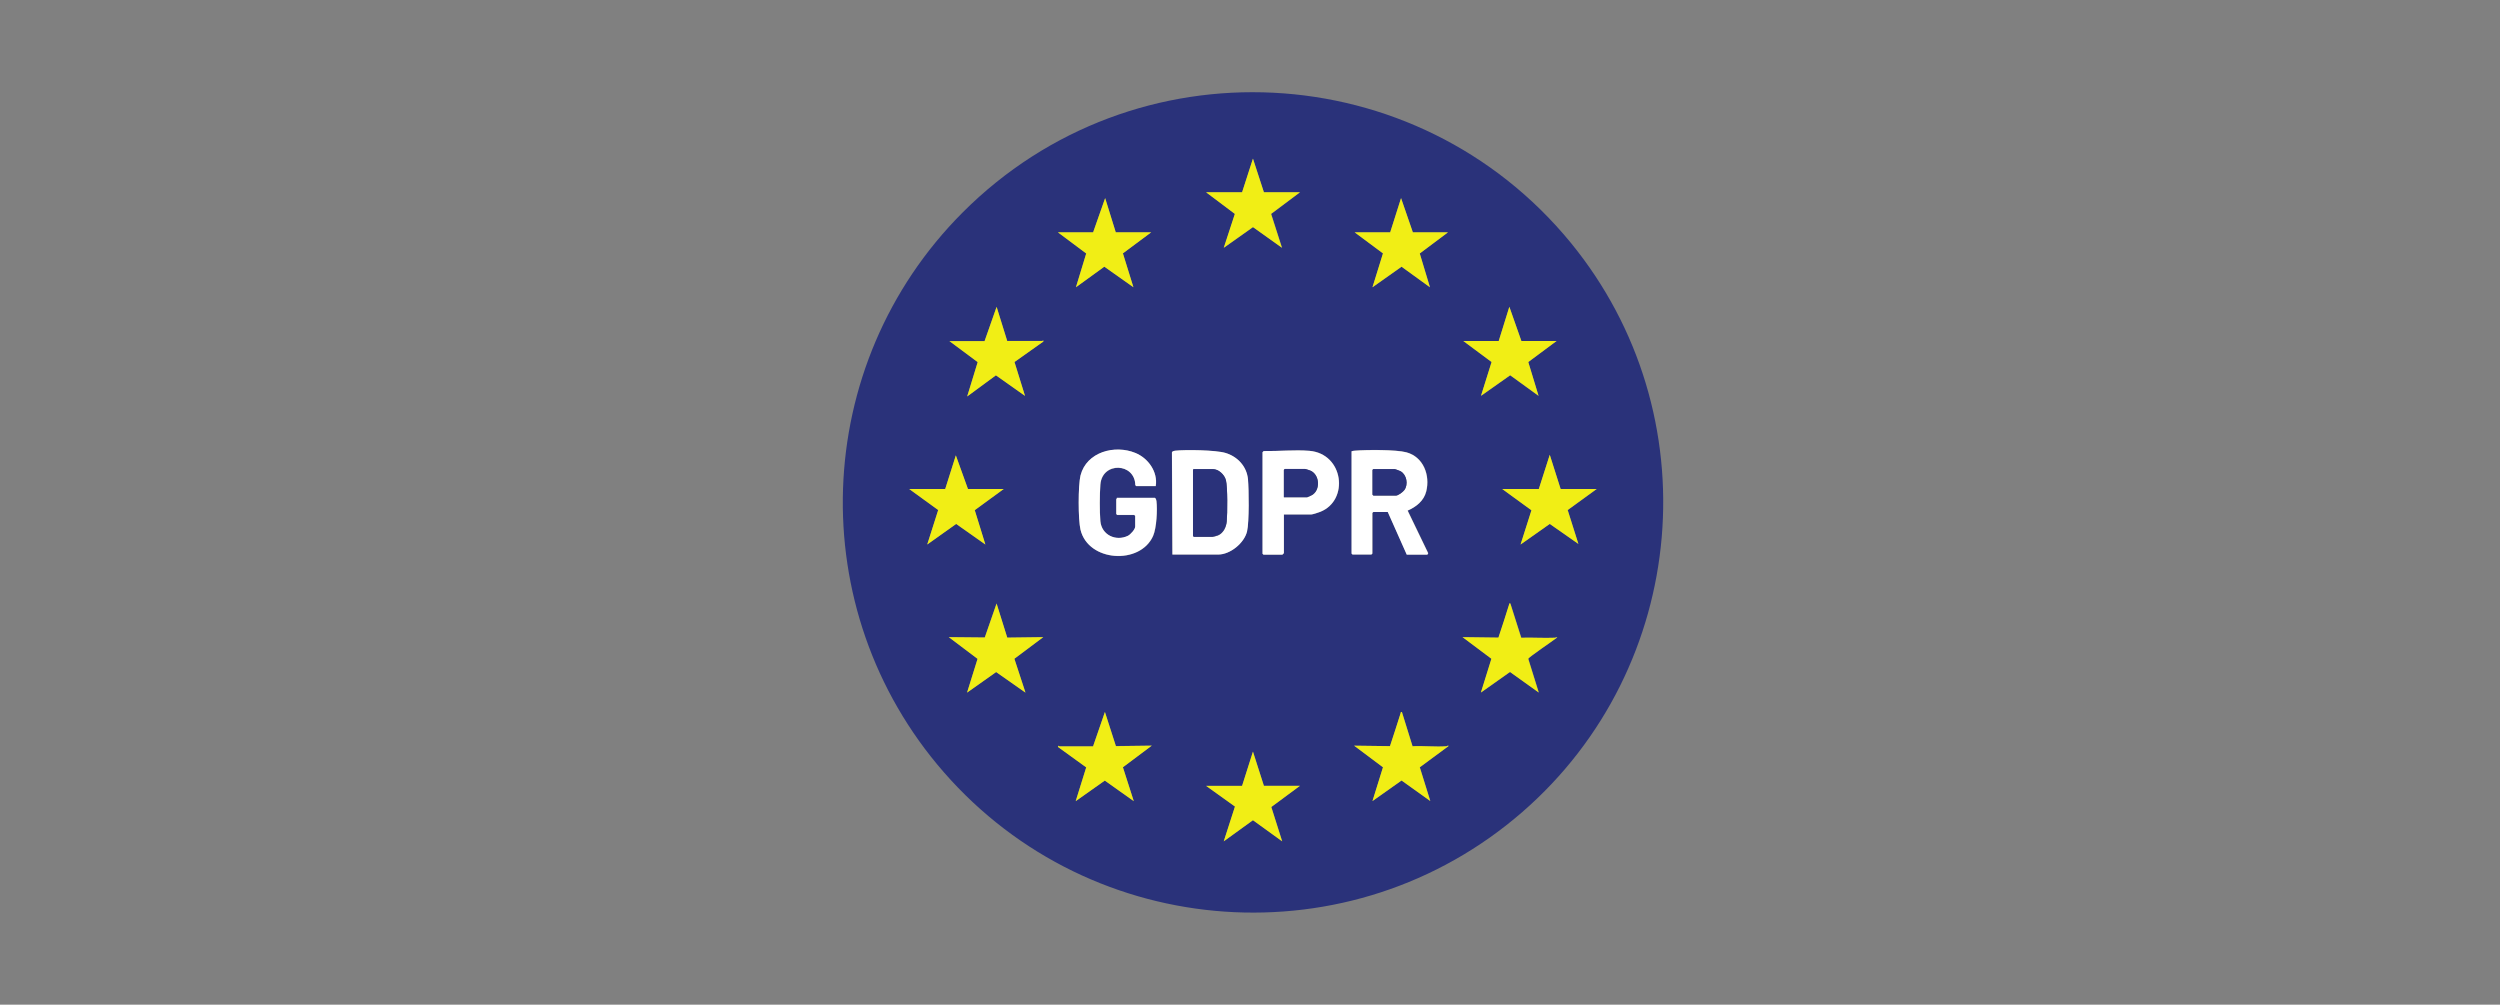 <svg viewBox="0 0 214 86" xmlns="http://www.w3.org/2000/svg"><rect x="0" y="0" width="214" height="86" fill="#808080" stroke="none"/><path d="m82.4 18.19c14.7-14.73 38.9-13.47 52.05 2.58 12.02 14.68 10.14 36.33-4.14 48.74-14.63 12.71-36.81 11.16-49.52-3.41-12.13-13.91-11.41-34.87 1.61-47.91zm25.79-1.73-.93-2.88-.93 2.88h-3.08l2.47 1.85-.95 2.9 2.5-1.77 2.48 1.77-.93-2.9 2.47-1.85h-3.08zm-12.68 3.43-.91-2.93-1.03 2.93h-3.01l2.42 1.8-.88 2.89 2.43-1.76 2.49 1.76-.9-2.9 2.42-1.8h-3.03zm23.49 0h-3.03l2.42 1.8-.9 2.9 2.49-1.76 2.43 1.76-.88-2.9 2.42-1.8h-3.01l-1.01-2.93zm-32.78 9.3-.91-2.93-1.03 2.93h-3.01l2.42 1.8-.9 2.94 2.46-1.81 2.49 1.76-.9-2.9 2.47-1.75v-.07c0-.07-.06.02-.08.02h-3.01zm47.02 0h-3.01l-1.03-2.93-.91 2.93h-3.03l2.42 1.8-.9 2.9 2.49-1.76 2.43 1.76-.88-2.9zm-34.3 12.42c.19-1.21-.64-2.38-1.74-2.83-1.77-.73-4.18-.09-4.7 1.92-.22.86-.22 3.79 0 4.66.66 2.75 5.1 3.02 6.21.53.31-.69.38-2.24.29-2.99-.01-.11-.04-.2-.13-.28h-3.26s-.05.11-.05.13v1.26l.08.08h1.46l.08.08v.91c0 .24-.4.68-.62.79-1.02.5-2.25-.06-2.36-1.25-.07-.82-.07-2.31 0-3.13.16-1.98 2.95-1.87 2.99.04l.07.09h1.69zm1.42 5.86h3.91c1.03 0 2.23-.98 2.47-1.98.19-.8.16-3.57.08-4.46-.1-1.1-.89-1.95-1.93-2.26-.82-.25-3.42-.29-4.31-.19-.09.01-.23.03-.27.14l.04 8.75zm9.54-3.43h2.35c.12 0 .64-.17.78-.23 2.48-.99 2-4.97-.94-5.22-1.25-.11-2.65.04-3.91.02-.02.01-.1.09-.1.1v8.69l.08.08h1.62s.13-.12.13-.13v-3.31zm10.51 3.43h1.79l.07-.12-1.76-3.65c.73-.32 1.38-.83 1.59-1.64.35-1.39-.25-2.96-1.7-3.35-.88-.24-3.43-.22-4.41-.14-.1 0-.18.03-.28.05v8.76l.08.08h1.62l.08-.08v-3.48l.08-.08h1.24l1.62 3.64zm13.18-5.61-.93-2.93-.93 2.93h-3.13l2.5 1.82-.94 2.93 2.5-1.77 2.45 1.72-.91-2.9 2.48-1.8h-3.08zm-47.68 0h-3.06l-1.03-2.88-.91 2.88h-3.08l2.48 1.8-.94 2.95 2.47-1.77 2.5 1.77-.91-2.94 2.48-1.8zm.31 12.72-.92-2.92-1.01 2.91-3.08-.03 2.47 1.85-.9 2.89 2.49-1.76 2.51 1.76-.95-2.89 2.47-1.85-3.07.04zm46.89.01c-.96.04-1.92-.03-2.88 0l-.93-2.93c-.13-.01-.08 0-.1.07-.29.95-.61 1.9-.92 2.85l-3.07-.04 2.47 1.85-.9 2.89 2.49-1.76 2.46 1.76-.9-2.89c.04-.14 2.12-1.54 2.42-1.78.18-.14-.11-.02-.12-.02zm-39.54 9.29h-2.88s-.05-.05-.1-.05l-.03.1 2.42 1.75-.9 2.89 2.49-1.76 2.48 1.76-.93-2.9 2.47-1.85-3.07.04-.94-2.92-1.01 2.93zm30.25 0c-.94.07-1.96-.05-2.9 0l-.91-2.93c-.13-.01-.08 0-.1.07-.29.95-.61 1.9-.92 2.85l-3.07-.04 2.47 1.85-.9 2.89 2.49-1.76 2.46 1.76-.9-2.89 2.44-1.8c.07-.13-.14 0-.15 0zm-15.63 3.39-.93-2.93-.93 2.93h-3.08l2.47 1.77-.96 2.97 2.5-1.8 2.5 1.8-.93-2.93 2.45-1.82h-3.08z" fill="#2a327a"/><g fill="#fff"><path d="m100.36 47.47-.04-8.75c.03-.1.17-.12.27-.14.89-.1 3.48-.06 4.31.19 1.04.31 1.83 1.16 1.93 2.26.08.89.11 3.66-.08 4.46-.24 1-1.44 1.98-2.47 1.98h-3.91zm1.84-7.32-.08.08v5.66l.08.08h1.57c.08 0 .42-.1.51-.14.45-.2.69-.73.73-1.19.06-.68.08-2.94-.07-3.52-.12-.47-.62-.95-1.12-.95h-1.62z"/><path d="m120.41 47.47-1.62-3.64h-1.24l-.08.08v3.48l-.08.08h-1.62l-.08-.08v-8.76c.09-.02.18-.05.28-.05.98-.08 3.53-.1 4.41.14 1.46.39 2.05 1.96 1.7 3.35-.2.81-.86 1.32-1.59 1.64l1.76 3.65-.07.12h-1.79zm-2.85-7.32-.08.08v2.12l.08.08h1.92c.2 0 .61-.31.73-.48.35-.48.2-1.3-.32-1.6-.07-.04-.46-.19-.52-.19h-1.82z"/><path d="m98.94 41.61h-1.69l-.07-.09c-.04-1.92-2.84-2.02-2.99-.04-.06.82-.07 2.32 0 3.13.11 1.19 1.33 1.75 2.36 1.25.22-.11.62-.55.62-.79v-.91l-.08-.08h-1.46l-.08-.08v-1.26s.07-.08.05-.13h3.26c.09.08.11.16.13.28.09.75.01 2.3-.29 2.99-1.11 2.49-5.54 2.22-6.21-.53-.21-.87-.21-3.8 0-4.66.52-2.01 2.93-2.65 4.7-1.92 1.1.45 1.93 1.62 1.74 2.83z"/><path d="m109.9 44.04v3.31s-.12.13-.13.13h-1.62l-.08-.08v-8.69s.08-.09.1-.1c1.26.02 2.66-.12 3.91-.02 2.94.25 3.42 4.23.94 5.22-.14.06-.67.23-.78.23h-2.35zm0-1.47h2s.39-.17.45-.21c.67-.45.61-1.62-.08-2.02-.09-.06-.48-.19-.57-.19h-1.72l-.08.08v2.35z"/></g><g fill="#f1ee15"><path d="m108.19 16.46h3.08l-2.47 1.85.93 2.9-2.48-1.77-2.5 1.77.95-2.9-2.46-1.85h3.08l.93-2.88z"/><path d="m85.91 41.86-2.47 1.81.91 2.94-2.5-1.76-2.48 1.76.94-2.95-2.48-1.8h3.08l.91-2.88 1.04 2.88z"/><path d="m133.59 41.86h3.08l-2.48 1.8.92 2.9-2.45-1.71-2.5 1.76.93-2.93-2.5-1.82h3.13l.94-2.93z"/><path d="m108.19 67.27h3.08l-2.45 1.81.93 2.94-2.5-1.81-2.5 1.81.96-2.98-2.47-1.77h3.08l.93-2.93z"/><path d="m86.22 29.19h3.01s.07-.1.08-.02v.07s-2.47 1.75-2.47 1.75l.9 2.9-2.49-1.76-2.46 1.81.9-2.94-2.42-1.8h3.01l1.03-2.93.91 2.93z"/><path d="m119 19.89.93-2.93 1.01 2.93h3l-2.41 1.81.87 2.89-2.43-1.76-2.49 1.76.9-2.9-2.42-1.8z"/><path d="m133.24 29.19-2.42 1.8.88 2.89-2.43-1.76-2.5 1.76.91-2.89-2.42-1.8h3.03l.91-2.93 1.03 2.93z"/><path d="m95.51 19.89h3.03l-2.42 1.8.9 2.9-2.49-1.76-2.43 1.76.88-2.89-2.42-1.81h3.01l1.03-2.93z"/><path d="m123.82 63.88s.22-.13.15 0l-2.44 1.8.9 2.89-2.46-1.76-2.49 1.76.9-2.89-2.47-1.85 3.07.04c.3-.95.63-1.89.92-2.85.02-.07-.03-.09.1-.07l.91 2.93c.95-.05 1.97.07 2.9 0z"/><path d="m86.22 54.58 3.08-.04-2.47 1.85.95 2.9-2.51-1.76-2.49 1.76.9-2.89-2.46-1.86 3.08.03 1.01-2.91z"/><path d="m93.57 63.88 1.01-2.93.94 2.92 3.07-.04-2.47 1.85.93 2.9-2.48-1.76-2.49 1.76.9-2.89-2.42-1.75.03-.1s.09.05.1.05h2.88z"/><path d="m133.11 54.59s.3-.12.12.02c-.3.24-2.37 1.64-2.42 1.78l.9 2.89-2.46-1.76-2.49 1.76.9-2.89-2.47-1.85 3.07.04c.31-.95.63-1.89.92-2.85.02-.07-.03-.09.1-.07l.93 2.93c.96-.03 1.92.04 2.88 0z"/></g><path d="m102.2 40.15h1.62c.5 0 1 .48 1.12.95.15.58.13 2.85.07 3.52-.04.47-.28.99-.73 1.19-.09.04-.43.14-.51.14h-1.57l-.08-.08v-5.66l.08-.08z" fill="#2a327a"/><path d="m117.56 40.15h1.82c.06 0 .44.15.52.19.52.3.67 1.12.32 1.6-.12.17-.53.48-.73.48h-1.92l-.08-.08v-2.12l.08-.08z" fill="#2a327a"/><path d="m109.9 42.57v-2.35l.08-.08h1.72c.09 0 .47.14.57.19.69.41.75 1.57.08 2.02-.05.04-.42.21-.45.21h-2z" fill="#2a327a"/></svg>